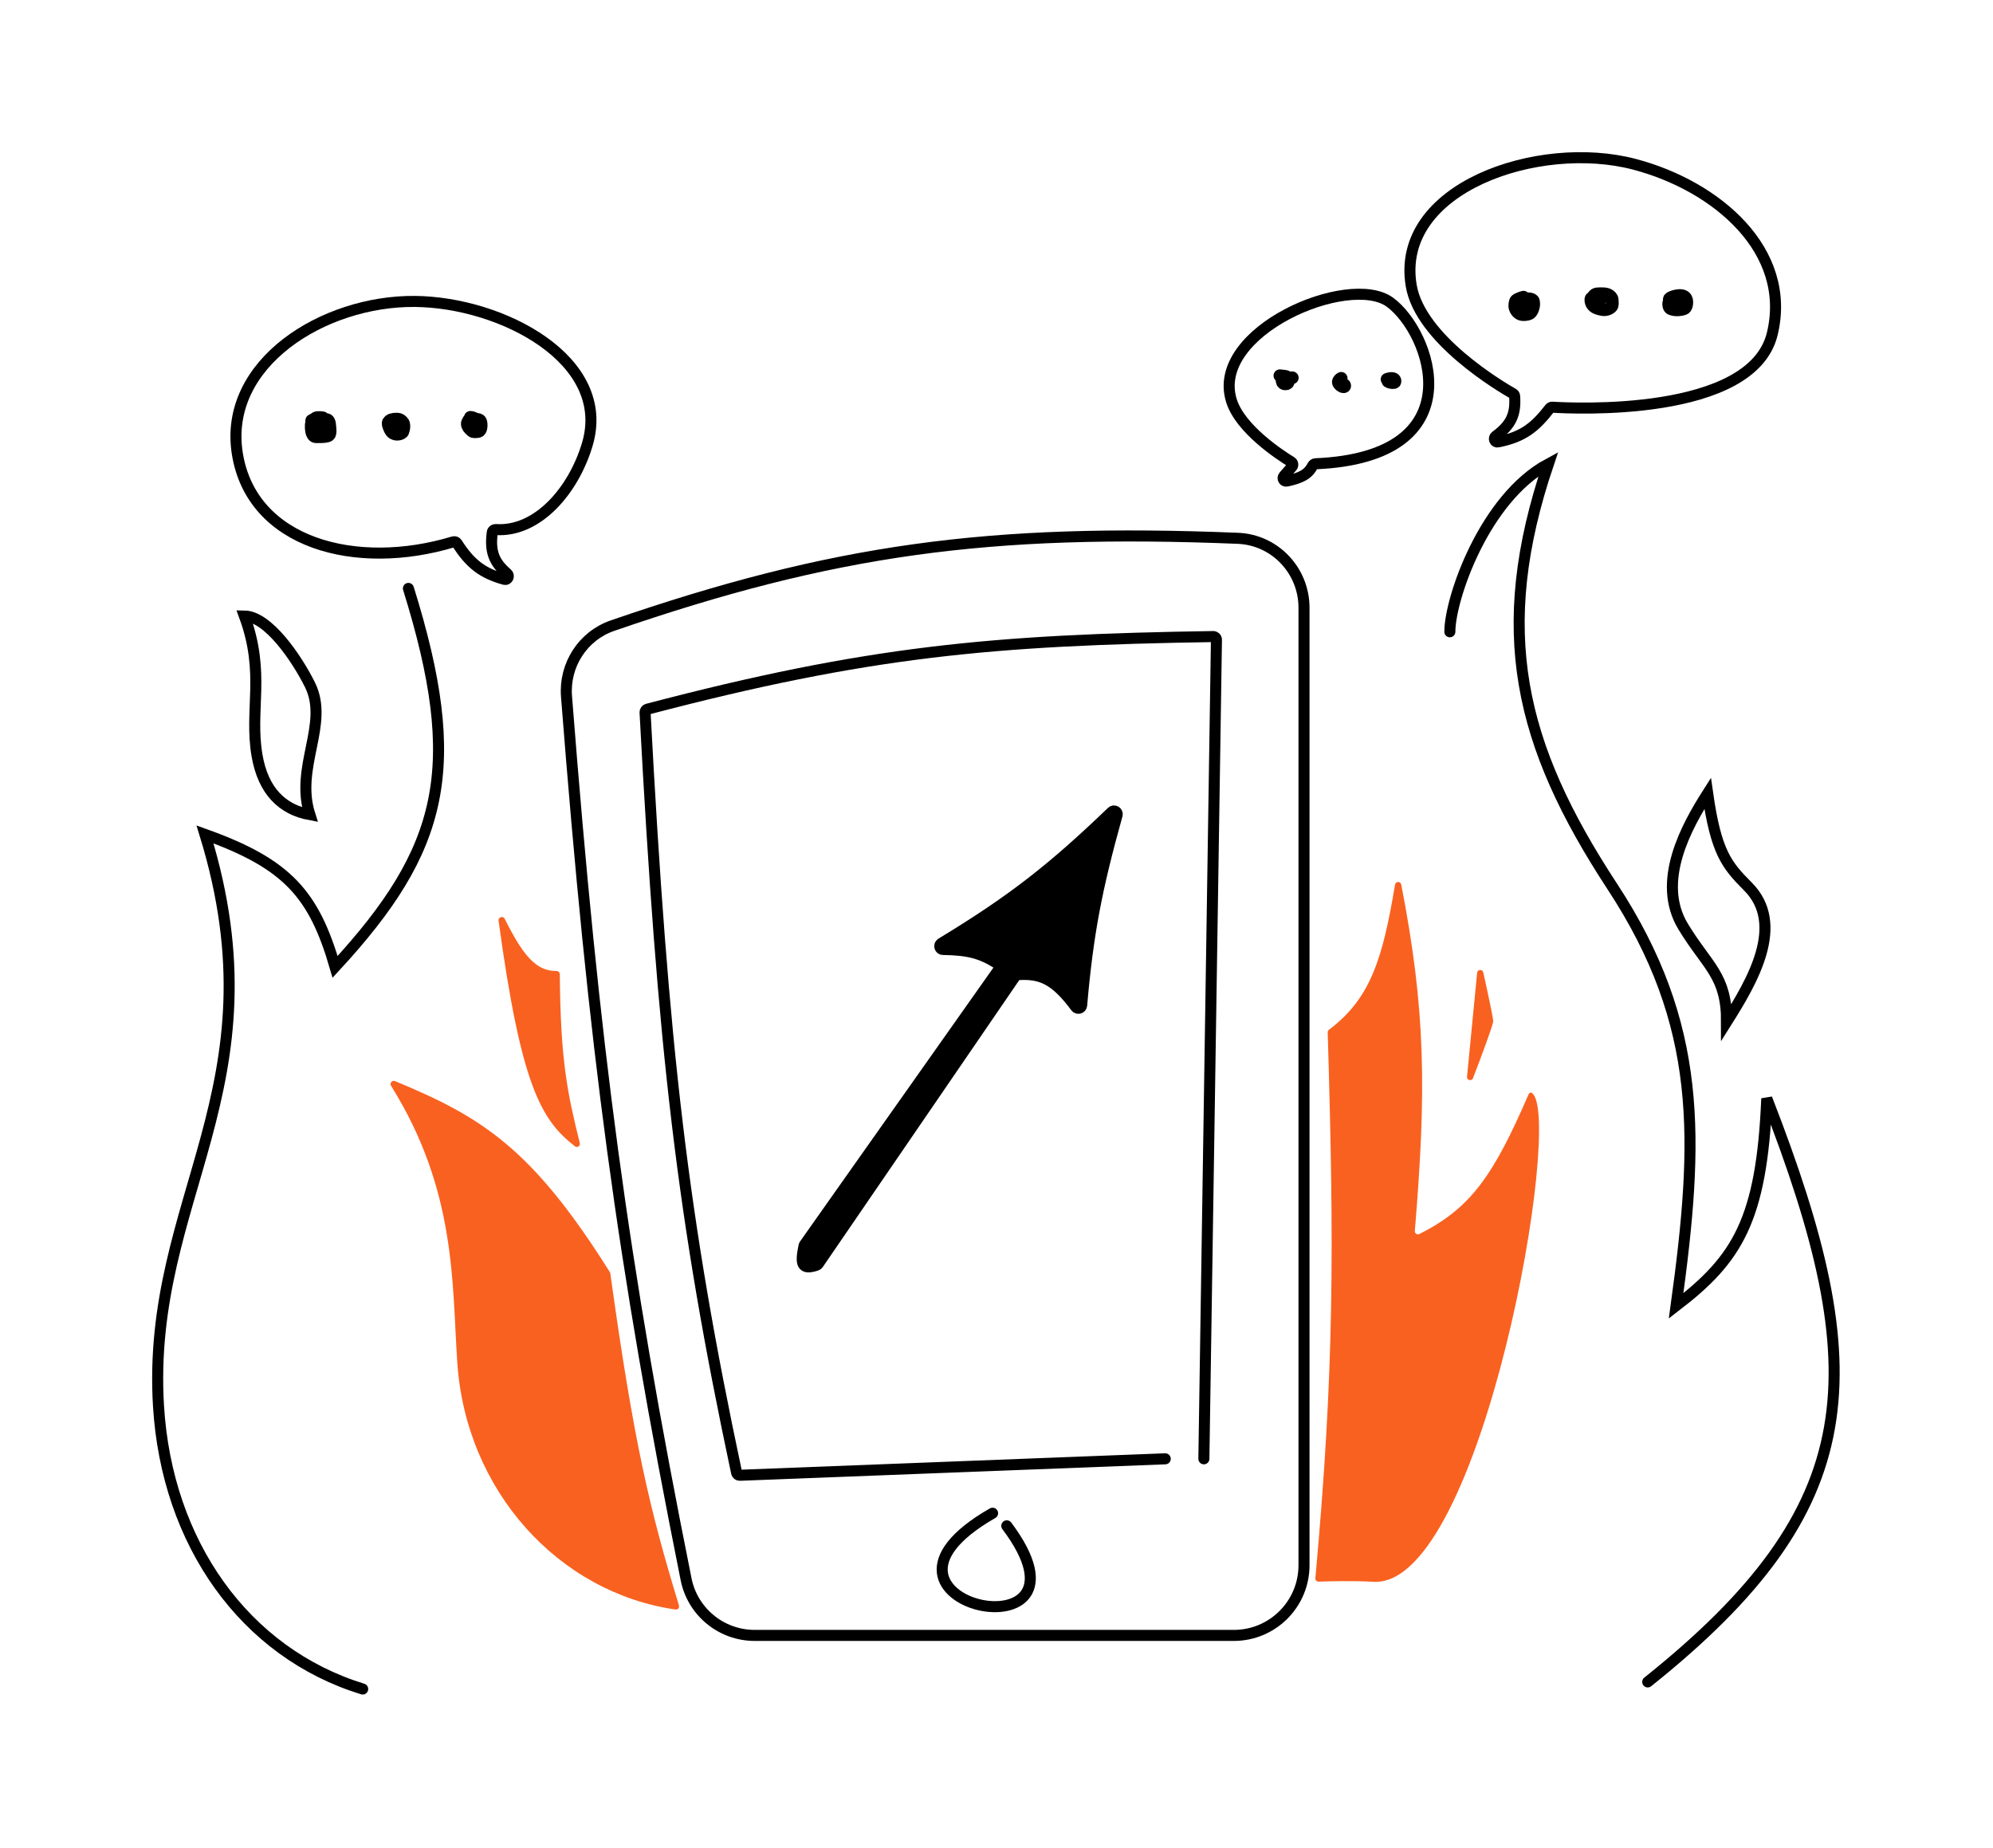 <svg width="1264" height="1172" viewBox="0 0 1264 1172" fill="none" xmlns="http://www.w3.org/2000/svg">
<path d="M196.523 434.164C188.023 417.164 170.008 390.847 155.023 390.664C168.485 427.243 158.023 450.164 163.023 479.164C166.918 501.75 179.083 513.457 196.523 516.664C186.791 486.342 209.018 459.153 196.523 434.164Z" stroke="black" stroke-width="7" stroke-linecap="round"/>
<path d="M259.021 373.164C294.397 486.687 281.689 538.289 212.521 613.164C199.157 567.379 182.58 547.964 130.021 529.164C179.526 690.164 92.522 759.664 100.524 891.664C105.793 978.568 155.158 1048.13 230.021 1071.16" stroke="black" stroke-width="7" stroke-linecap="round"/>
<path d="M919.523 400.664C919.523 379.664 941.41 315.97 982.023 294.164C946.253 400.071 963.523 472.164 1022.52 562.164C1080.13 650.04 1077.6 722.199 1063.02 828.164C1101.57 798.555 1117.32 774.016 1120.52 696.664C1188.31 870.877 1183.99 955.624 1045.02 1066.66M1083.02 503.164C1069.87 523.839 1050.1 558.994 1067.52 587.664C1083.02 613.164 1095.13 618.527 1095.02 648.164C1111.5 622.074 1132.56 586.203 1108.52 562.164C1095.02 548.664 1088.31 540.345 1083.02 503.164Z" stroke="black" stroke-width="7" stroke-linecap="round"/>
<path d="M321.64 363.759C313.423 356.716 310.532 349.913 312.235 337.553C312.38 336.496 313.36 335.768 314.425 335.839C340.842 337.611 363.782 311.184 372.523 281.664C388.275 228.47 318.498 191.647 263.023 191.164C205.143 190.659 141.39 230.506 150.523 287.664C159.644 344.743 225.827 362.28 287.535 343.621C288.41 343.356 289.36 343.713 289.85 344.485C298.424 357.966 306.357 363.635 319.929 367.423C322.028 368.009 323.295 365.177 321.64 363.759Z" stroke="black" stroke-width="7" stroke-linecap="round"/>
<path d="M960.612 251.232C961.478 263.074 958.11 269.574 948.625 276.612C946.901 277.89 947.945 280.685 950.049 280.266C966.329 277.019 973.631 270.805 982.858 259.019C983.273 258.489 983.852 258.189 984.524 258.232C996.448 258.994 1111.19 264.922 1124.02 211.664C1136.71 159.041 1088.88 117.914 1036.52 104.164C975.676 88.183 884.573 119.127 895.023 181.164C900.747 215.137 952.177 245.435 959.626 249.661C960.206 249.99 960.563 250.567 960.612 251.232Z" stroke="black" stroke-width="7" stroke-linecap="round"/>
<path d="M781.023 254.164C767.181 210.067 855.523 172.664 881.523 191.664C907.413 210.583 936.289 289.856 834.337 294.113C833.562 294.145 832.837 294.626 832.488 295.318C829.712 300.826 825.084 303.167 816.088 305.098C814.243 305.494 813.01 303.322 814.252 301.902L819.407 296.01C820.242 295.057 820.005 293.575 818.924 292.913C811.501 288.366 786.635 272.04 781.023 254.164Z" stroke="black" stroke-width="7" stroke-linecap="round"/>
<path d="M638.527 967.664C703.523 1054.16 529.023 1017.16 629.517 959.664" stroke="black" stroke-width="7" stroke-linecap="round"/>
<path d="M633.844 614.341L510.264 789.33C510.109 789.55 509.998 789.806 509.942 790.07C507.452 801.853 508.52 805.499 517.902 802.378C518.306 802.243 518.658 801.974 518.899 801.623L643.986 618.956C644.329 618.455 644.886 618.135 645.491 618.097C660.237 617.164 669.094 620.92 682.275 638.636C683.394 640.14 685.834 639.478 685.996 637.61C689.915 592.463 695.358 563.946 708.498 516.87C709.049 514.899 706.62 513.447 705.144 514.865C667.265 551.251 641.733 571.166 596.963 598.294C595.211 599.355 595.98 602.112 598.028 602.14C614.72 602.363 622.669 604.71 633.306 611.536C634.253 612.144 634.493 613.422 633.844 614.341Z" fill="black" stroke="black" stroke-width="7" stroke-linecap="round"/>
<path d="M388.384 396.797C528.379 348.528 626.938 334.977 785.109 341.393C808.594 342.345 827.023 361.854 827.023 385.432V992.663C827.023 1017.24 807.1 1037.16 782.523 1037.16H478.643C457.527 1037.16 439.3 1022.29 435.146 1001.6C394.55 799.427 376.744 664.965 359.288 441.658C357.736 421.802 369.628 403.264 388.384 396.797Z" stroke="black" stroke-width="7"/>
<path d="M739.023 925.164L469.206 935.599C468.234 935.636 467.372 934.953 467.169 934.001C432.903 772.911 420.514 665.719 409.111 451.813C409.061 450.866 409.701 449.985 410.618 449.744C550.379 413.04 629.6 405.848 769.439 403.695C770.567 403.678 771.509 404.597 771.492 405.725L763.523 925.164" stroke="black" stroke-width="7" stroke-linecap="round"/>
<path d="M301.615 265.968C300.741 265.751 299.2 265.309 298.377 265.526C297.441 265.774 297 266.955 296.505 267.885C296.211 268.438 296.337 269.36 296.609 270.081C297.141 271.489 298.422 272.451 299.353 273.33C300.176 274.106 301.826 273.886 303.418 273.614C304.177 273.484 304.683 272.797 304.963 271.7C305.244 270.603 305.244 268.97 305.026 267.912C304.808 266.853 304.373 266.417 303.767 266.193C302.4 265.968 301.179 265.642 300.302 265.093C299.86 264.87 299.424 264.761 298.316 264.649" stroke="black" stroke-width="8" stroke-linecap="round"/>
<path d="M251.469 266.628C251.251 266.628 249.724 266.737 247.362 267.119C246.389 267.277 245.98 267.829 246.191 269.087C246.402 270.346 247.273 272.414 248.048 273.534C248.823 274.654 249.477 274.763 250.357 274.819C251.238 274.875 252.327 274.875 252.888 274.004C254.334 271.758 253.122 268.835 252.355 267.626C251.914 267.179 251.37 267.07 250.654 267.014C249.938 266.958 249.067 266.958 248.17 266.958" stroke="black" stroke-width="8" stroke-linecap="round"/>
<path d="M204.627 266.958C203.317 267.832 200.784 269.264 199.905 270.14C198.924 271.117 199.566 272.671 200.06 273.549C201.113 275.423 202.753 275.974 203.631 276.139C204.069 276.221 204.508 276.195 204.896 275.596C205.946 273.973 205.946 271.26 205.729 269.063C205.638 268.15 205.076 267.736 204.579 267.403C204.083 267.07 203.538 266.852 202.387 266.74C201.236 266.628 199.494 266.628 197.699 266.628" stroke="black" stroke-width="8" stroke-linecap="round"/>
<path d="M819.62 239.577C819.403 239.577 817.222 239.577 814.088 239.958C812.965 240.095 813.023 241.101 813.132 241.712C813.24 242.322 813.458 242.757 813.788 243.036C814.443 243.59 815.437 243.536 816.152 243.318C817.733 242.836 816.981 240.353 816.764 239.419C816.11 238.812 815.226 238.588 814.186 238.533C813.58 238.479 812.818 238.37 811.703 238.258" stroke="black" stroke-width="8" stroke-linecap="round"/>
<path d="M850.629 239.907C849.758 240.343 849.091 241.002 848.816 241.934C848.674 242.414 848.867 242.975 849.25 243.528C849.632 244.08 850.286 244.625 850.949 244.959C851.612 245.294 852.265 245.403 852.601 245.187C852.938 244.971 852.938 244.427 852.72 244.146C852.503 243.866 852.067 243.866 851.618 243.536" stroke="black" stroke-width="8" stroke-linecap="round"/>
<path d="M880.32 241.886C881.085 242.434 882.84 242.876 884.214 242.604C884.775 242.493 884.826 241.787 884.719 241.289C884.612 240.791 884.285 240.356 883.518 240.131C882.751 239.907 881.554 239.907 879.66 240.567" stroke="black" stroke-width="8" stroke-linecap="round"/>
<path d="M966.255 188.445C964.721 188.771 963.072 189.543 962.084 190.035C960.928 190.61 960.868 192.179 960.703 193.22C960.489 194.572 960.974 195.917 961.686 197.014C962.433 198.163 963.392 198.889 964.378 199.273C965.529 199.722 967.235 199.661 969.155 199.226C971.333 198.732 972.081 196.26 972.466 194.833C972.788 193.636 972.853 192.301 972.527 190.929C972.366 190.256 971.547 189.883 970.775 189.659C969.183 189.196 967.69 189.652 966.702 190.2C966.259 190.53 965.932 190.965 965.764 191.625C965.596 192.285 965.596 193.156 966.255 194.383" stroke="black" stroke-width="8" stroke-linecap="round"/>
<path d="M1016.07 188.775C1015.63 188.775 1013.34 188.666 1010.15 188.773C1009.01 188.811 1008.92 189.533 1008.92 190.195C1008.92 191.622 1009.47 192.839 1010.18 193.662C1011.57 195.269 1013.64 195.808 1016 196.306C1018.62 196.858 1021.01 195.709 1022.05 194.502C1022.78 193.663 1022.67 191.975 1022.5 190.053C1022.38 188.596 1021.35 187.788 1020.31 187.13C1018.69 186.104 1015.65 186.136 1012.79 186.353C1011.67 186.571 1011.24 187.007 1010.85 187.449C1010.46 187.891 1010.14 188.326 1009.8 188.775" stroke="black" stroke-width="8" stroke-linecap="round"/>
<path d="M1062.91 188.445C1060.74 189.316 1059.18 190.2 1058.52 191.513C1058.11 192.322 1058.29 193.697 1058.57 194.533C1058.84 195.369 1059.38 195.696 1059.94 195.918C1063.22 197.24 1067.64 196.144 1068.46 195.597C1069.33 195.017 1069.62 193.839 1069.78 192.578C1069.99 191.004 1069.62 189.659 1069.08 188.89C1066.81 185.71 1059.51 188.442 1058.85 189.317C1058.49 189.791 1058.62 190.629 1058.95 191.185C1060.25 193.398 1063.34 193.169 1065.22 193.23C1065.69 193.245 1066.09 192.74 1066.37 192.354C1066.65 191.968 1066.76 191.533 1066.82 191.091C1066.87 190.648 1066.87 190.213 1066.87 189.764" stroke="black" stroke-width="8" stroke-linecap="round"/>
<path d="M204.535 266.431C205.098 266.271 206.311 265.945 207.281 266.105C209.339 266.445 209.151 270.552 209.352 272.415C209.551 274.254 209.153 275.661 208.628 276.025C207.427 276.86 205.594 277.039 200.627 277.001C199.511 276.992 199.117 276.64 198.67 276.075C197.603 274.727 197.246 272.196 197.366 269.648C197.49 267.026 199.185 265.707 200.399 265.016C200.725 264.893 201.046 264.813 201.772 264.772C202.499 264.73 203.621 264.73 204.777 264.973" stroke="black" stroke-width="8" stroke-linecap="round"/>
<path d="M247.295 266.674C248.261 265.948 251.162 265.459 253.161 265.983C254.017 266.207 254.661 266.914 255.267 267.479C256.607 268.727 256.284 271.839 255.519 273.755C255.156 274.662 254.022 275.095 252.771 275.338C251.304 275.623 250.132 275.18 249.486 274.655C248.269 273.399 247.46 271.946 247.053 270.365C246.971 269.998 246.891 269.677 246.809 269.104" stroke="black" stroke-width="8" stroke-linecap="round"/>
<path d="M842.055 654.726C846.181 792.296 846.209 869.288 834.234 1000.86C834.124 1002.06 835.092 1003.12 836.304 1003.07C842.181 1002.86 858.272 1002.4 871.023 1003.16C939.957 1007.27 992.617 704.798 971.308 693.016C970.592 692.62 969.805 693.174 969.481 693.925C946.98 746.128 932.372 766.427 900.159 782.626C898.778 783.32 897.189 782.195 897.317 780.655C904.673 691.881 904.277 640.845 888.689 560.972C888.263 558.788 885.126 558.838 884.76 561.034C876.918 608.013 869.264 633.219 842.873 653.032C842.347 653.427 842.036 654.069 842.055 654.726Z" fill="#F96120"/>
<path d="M352.838 615.782C340.033 615.932 331.764 606.019 320.082 582.679C319.061 580.638 315.9 581.614 316.208 583.875C330.295 687.422 342.893 710.291 364.694 726.993C366.164 728.119 368.174 726.745 367.728 724.948C359.943 693.513 355.495 673.133 355.039 617.876C355.03 616.702 354.012 615.768 352.838 615.782Z" fill="#F96120"/>
<path d="M386.791 806.793C337.397 728.066 305.507 708.394 250.487 685.61C248.672 684.859 246.966 686.928 248.008 688.594C289.487 754.931 286.616 813.54 290.023 864.164C295.492 945.405 354.132 1010.05 428.463 1020.75C429.897 1020.96 431.041 1019.59 430.62 1018.2C412.107 957.382 402.034 915.609 387.083 807.596C387.045 807.316 386.941 807.033 386.791 806.793Z" fill="#F96120"/>
<path d="M930.418 682.83L936.827 616.959C937.047 614.7 940.241 614.499 940.733 616.715C943.677 629.967 947.023 645.573 947.023 647.664C947.023 649.781 940.161 668.234 934.221 683.736C933.39 685.904 930.193 685.141 930.418 682.83Z" fill="#F96120"/>
</svg>
